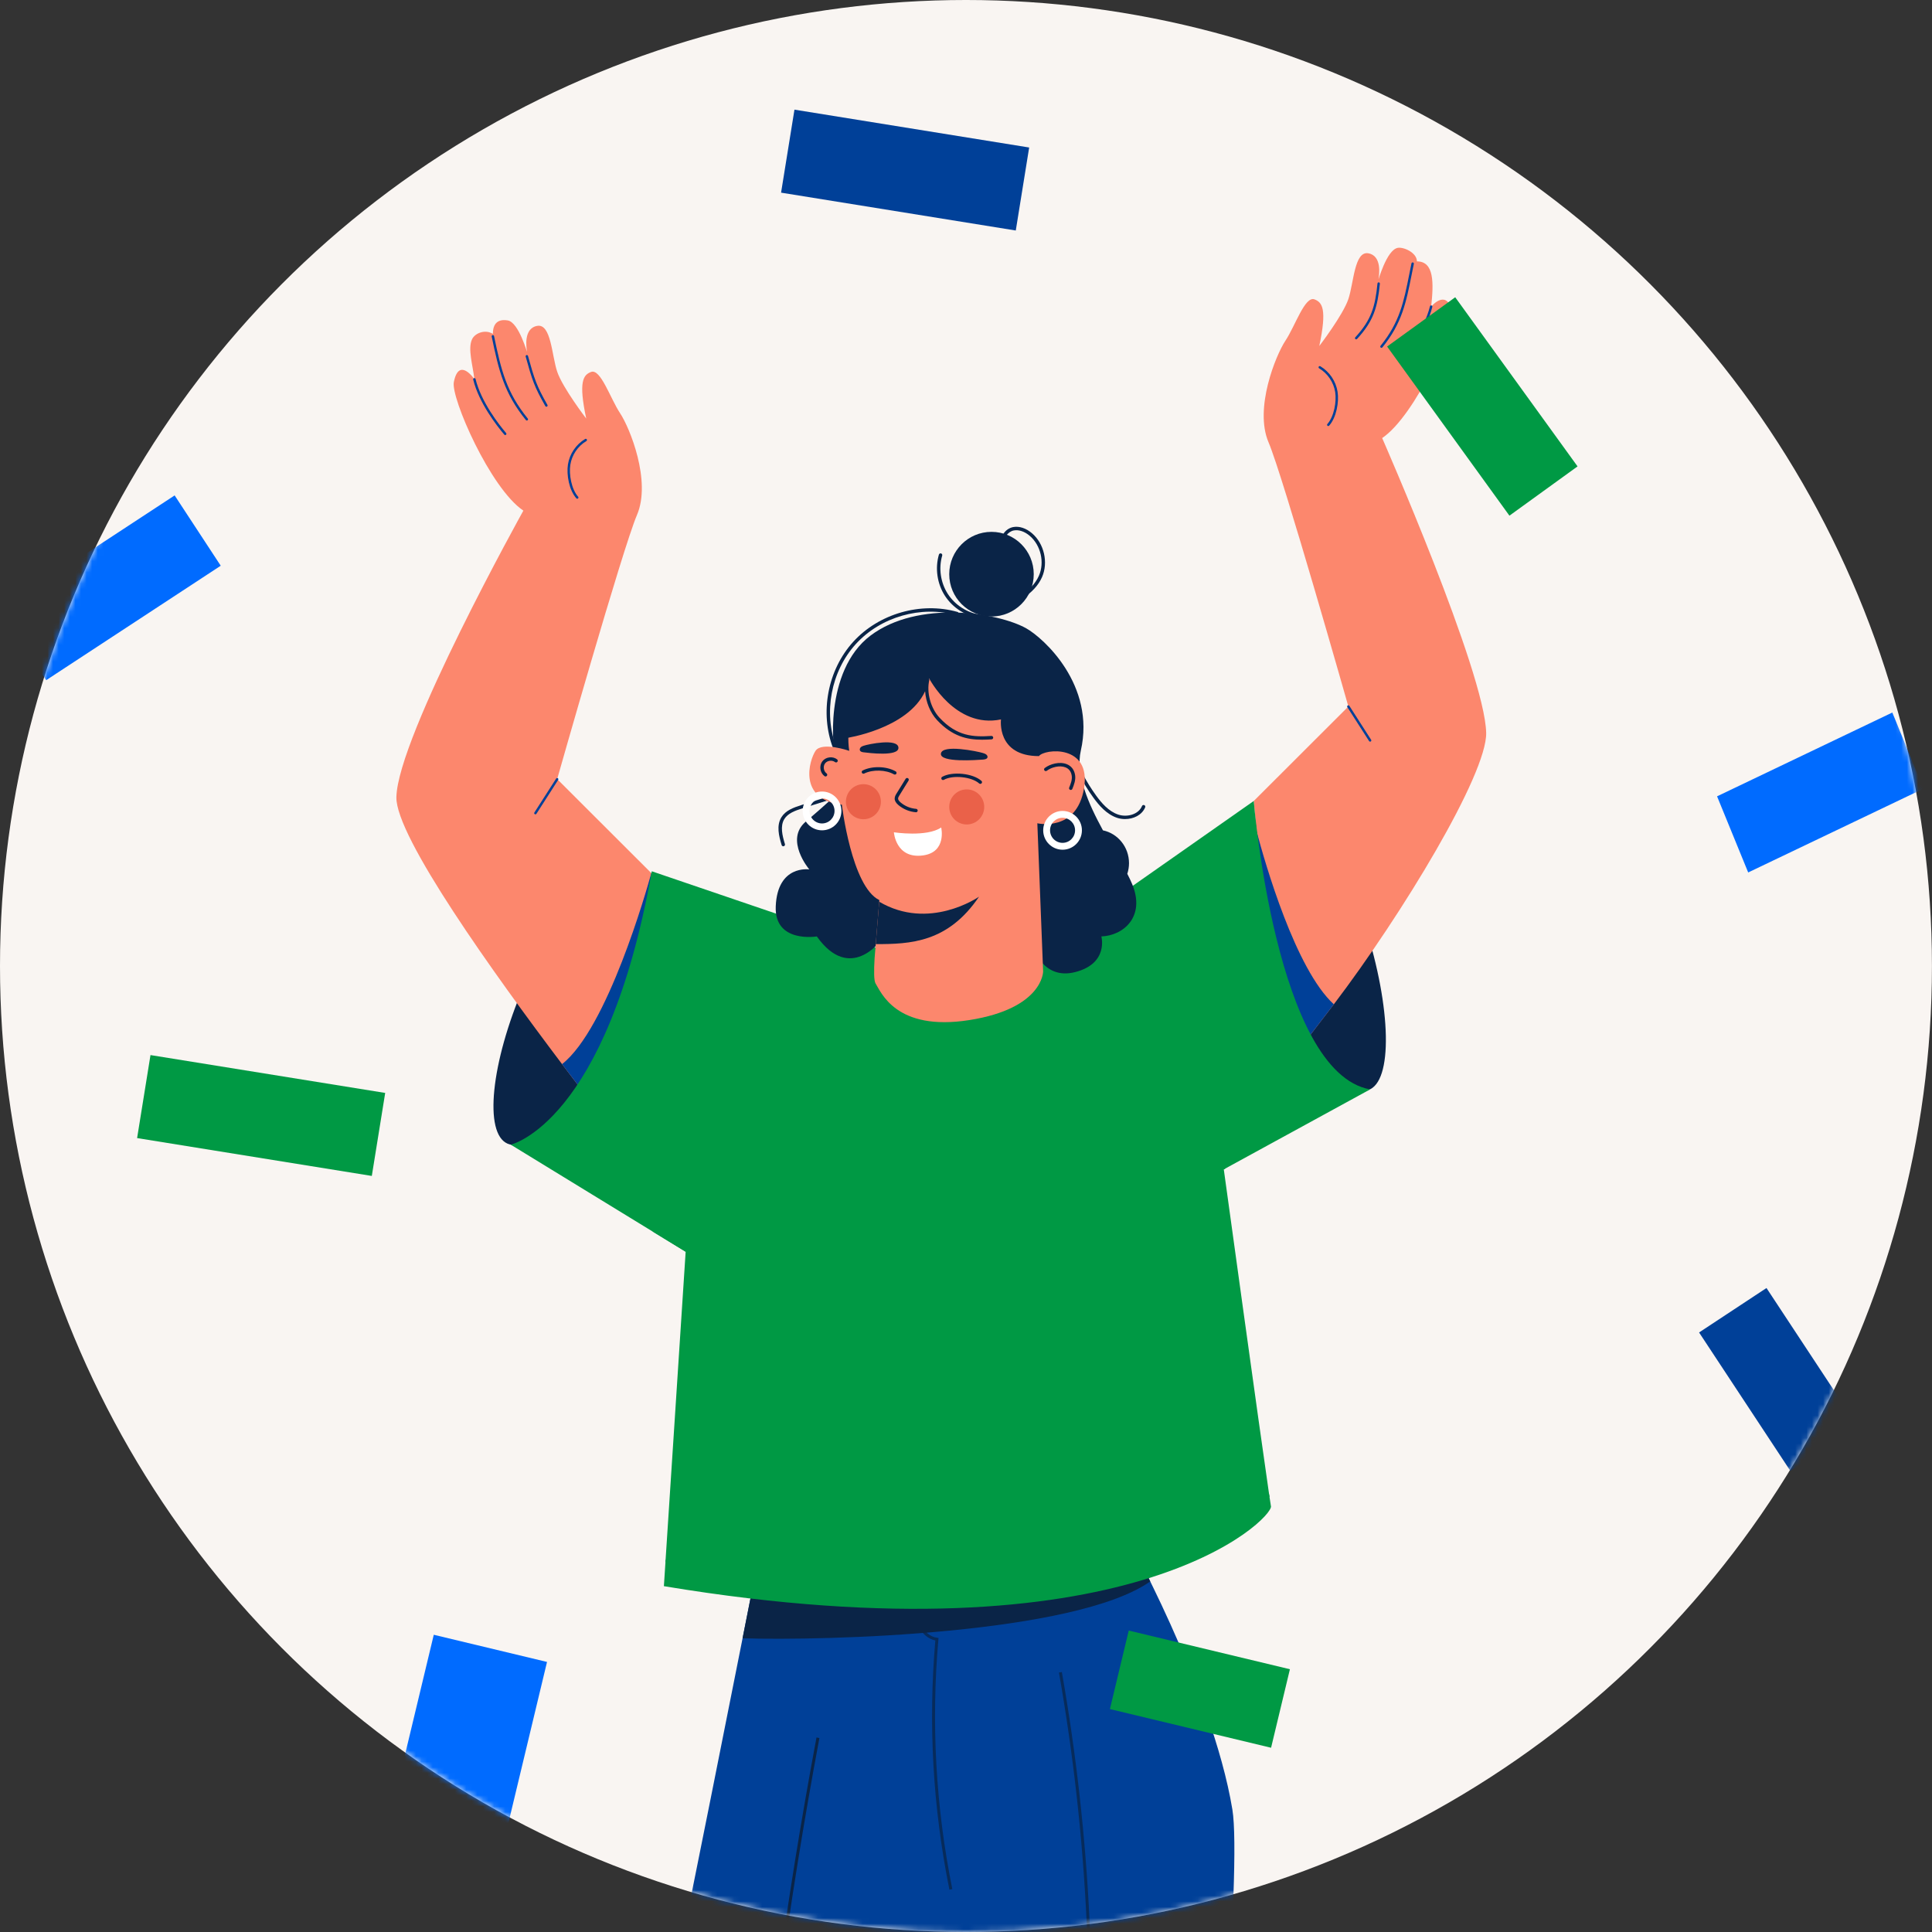 <svg width="346" height="346" viewBox="0 0 346 346" fill="none" xmlns="http://www.w3.org/2000/svg">
<rect x="0" y="0" width="346" height="346" fill="#333333" stroke="none"/>
<ellipse cx="172.995" cy="173" rx="172.995" ry="173" fill="#F9F5F2"/>
<mask id="mask0_1_1321" style="mask-type:alpha" maskUnits="userSpaceOnUse" x="0" y="0" width="347" height="347">
<ellipse cx="173.008" cy="173.003" rx="172.992" ry="172.997" fill="#F9F5F2"/>
</mask>
<g mask="url(#mask0_1_1321)">
<path d="M202.36 550.798C202.36 550.798 179.302 555.306 169.74 550.798V369.961C169.74 369.961 130.378 525.543 128.127 530.782C125.879 536.021 122.456 549.921 122.456 549.921C122.456 549.921 88.148 555.091 87.024 549.921C85.902 544.745 105.069 432.907 107.881 428.399C110.693 423.89 108.442 407.553 110.693 401.356C112.485 396.421 127.097 323.118 132.987 293.402C134.499 285.78 135.436 281.027 135.436 281.027L136.718 280.954C155.724 282.078 187.361 283.639 205.487 282.186C205.651 282.517 205.822 282.862 205.998 283.221C206.16 283.545 206.324 283.883 206.492 284.233C207.43 286.152 208.495 288.403 209.614 290.882C213.863 300.301 218.889 313.055 220.707 324.08C224.082 344.539 202.358 550.798 202.358 550.798H202.36Z" fill="#004098"/>
<path d="M134.686 400.138L134.157 400.092C136.682 370.385 140.741 340.467 146.226 311.165L146.748 311.263C141.266 340.549 137.209 370.449 134.686 400.138Z" fill="#0A2447"/>
<g opacity="0.75">
<path d="M144.781 274.895L144.634 275.406L148.566 276.545L148.714 276.034L144.781 274.895Z" fill="#0A2447"/>
<path d="M170.028 338.419C167.066 323.73 166.219 308.715 167.508 293.786C166.213 293.518 165.086 292.561 164.466 291.185C163.804 289.721 163.875 288.142 164.657 286.96L165.1 287.255C164.42 288.281 164.363 289.668 164.949 290.966C165.535 292.264 166.612 293.137 167.83 293.301L168.08 293.335L168.058 293.589C166.742 308.549 167.581 323.597 170.548 338.314L170.028 338.419Z" fill="#0A2447"/>
<path d="M170.077 290.707C169.721 290.707 169.351 290.577 169.03 290.323C168.494 289.898 168.259 289.258 168.432 288.692L168.492 288.71L168.389 288.511L170.188 287.581L170.282 287.602C170.861 287.725 171.303 288.244 171.413 288.92C171.522 289.596 171.262 290.227 170.752 290.526C170.546 290.647 170.314 290.707 170.074 290.707H170.077ZM168.916 288.84L168.941 288.847C168.809 289.279 169.084 289.685 169.36 289.905C169.636 290.122 170.097 290.296 170.485 290.067C170.872 289.839 170.945 289.352 170.891 289.005C170.838 288.68 170.642 288.276 170.259 288.145L168.918 288.838L168.916 288.84Z" fill="#0A2447"/>
<path d="M194.473 388.382L193.943 388.341C196.245 358.694 194.796 328.816 189.645 299.532L190.167 299.441C195.328 328.768 196.776 358.694 194.473 388.384V388.382Z" fill="#0A2447"/>
</g>
<path d="M109.314 183.304C115.194 169.577 116.486 156.955 112.198 155.111C107.911 153.268 99.669 162.901 93.789 176.627C87.909 190.354 86.617 202.976 90.904 204.82C95.191 206.663 103.433 197.03 109.314 183.304Z" fill="#0A2447"/>
<path d="M245.024 195.221C249.466 193.793 249.213 180.594 244.459 165.739C239.704 150.884 232.249 139.999 227.806 141.426C223.364 142.854 223.617 156.053 228.371 170.908C233.126 185.763 240.581 196.648 245.024 195.221Z" fill="#0A2447"/>
<path d="M266.158 131.254C266.306 138.645 251.161 163.704 238.874 179.861C233.129 187.417 228.908 192.702 228.908 192.702L225.011 148.743L224.538 143.444L241.478 126.526C241.478 126.526 229.784 85.297 227.184 79.221C224.584 73.145 228.484 63.597 230.217 60.994C231.95 58.392 233.699 52.96 235.414 53.616C236.812 54.151 237.679 55.344 236.272 61.961C236.272 61.961 240.511 56.44 241.478 53.559C242.445 50.678 242.552 44.926 245.042 45.361C247.533 45.795 246.992 49.266 246.883 49.917C246.776 50.568 248.29 44.719 250.347 44.383C251.403 44.214 253.754 45.253 253.754 46.809C256.846 46.809 256.778 50.634 256.304 54.907C256.304 54.907 258.903 51.763 259.984 55.449C260.78 58.163 253.487 74.436 247.531 78.451C247.531 78.451 265.941 120.4 266.158 131.249V131.254Z" fill="#FC876D"/>
<path d="M238.872 179.861C233.128 187.417 228.906 192.702 228.906 192.702L224.539 146.937C224.569 147.063 224.731 147.709 225.006 148.742C226.587 154.71 232.019 173.593 238.872 179.858V179.861Z" fill="#004098"/>
<path d="M242.875 60.772C242.823 60.772 242.77 60.754 242.729 60.715C242.643 60.635 242.636 60.498 242.718 60.411C245.607 57.273 246.278 54.9 246.693 50.764C246.704 50.645 246.805 50.56 246.928 50.572C247.046 50.583 247.131 50.688 247.119 50.807C246.695 55.041 246.004 57.475 243.033 60.703C242.989 60.749 242.932 60.772 242.875 60.772Z" fill="#004098"/>
<path d="M247.404 62.289C247.356 62.289 247.308 62.273 247.269 62.241C247.178 62.166 247.162 62.031 247.237 61.938C250.678 57.694 251.397 54.082 252.393 49.083C252.517 48.466 252.644 47.828 252.781 47.168C252.804 47.051 252.92 46.976 253.034 47.001C253.151 47.026 253.226 47.138 253.201 47.255C253.064 47.913 252.939 48.55 252.815 49.167C251.807 54.226 251.08 57.882 247.572 62.209C247.529 62.262 247.467 62.289 247.406 62.289H247.404Z" fill="#004098"/>
<path d="M250.781 64.892C250.731 64.892 250.683 64.876 250.642 64.841C250.551 64.764 250.54 64.629 250.617 64.538C251.929 62.991 255.087 58.953 256.093 54.859C256.12 54.744 256.239 54.671 256.353 54.701C256.469 54.728 256.538 54.845 256.51 54.962C255.482 59.143 252.275 63.247 250.943 64.816C250.9 64.867 250.841 64.892 250.779 64.892H250.781Z" fill="#004098"/>
<path d="M237.88 76.3C237.83 76.3 237.777 76.282 237.736 76.245C237.647 76.165 237.64 76.03 237.718 75.941C238.92 74.589 239.383 71.929 239.121 70.238C238.849 68.474 237.773 66.877 236.242 65.965C236.14 65.904 236.108 65.773 236.167 65.671C236.229 65.568 236.361 65.536 236.461 65.595C238.101 66.573 239.253 68.282 239.545 70.172C239.828 71.998 239.34 74.762 238.037 76.227C237.994 76.275 237.937 76.3 237.878 76.3H237.88Z" fill="#004098"/>
<path d="M245.374 132.822C245.303 132.822 245.235 132.788 245.193 132.724L241.296 126.646C241.232 126.546 241.259 126.413 241.36 126.349C241.46 126.285 241.592 126.315 241.656 126.413L245.554 132.491C245.618 132.592 245.59 132.724 245.49 132.788C245.453 132.811 245.412 132.822 245.374 132.822Z" fill="#004098"/>
<path d="M116.731 156.439L112.357 205.698C112.357 205.698 111.346 204.435 109.645 202.262C107.522 199.554 104.327 195.43 100.658 190.574C88.375 174.308 70.847 149.822 70.988 142.769C71.205 131.92 93.729 91.449 93.729 91.449C87.773 87.434 80.737 71.225 81.275 68.447C82.179 63.804 84.956 67.905 84.956 67.905C84.685 65.453 83.741 62.478 84.532 60.772C85.066 59.62 86.933 58.941 88.267 59.796C88.267 57.367 89.789 57.2 90.911 57.381C92.968 57.71 94.484 63.566 94.375 62.915C94.268 62.264 93.725 58.793 96.215 58.359C98.705 57.925 98.815 63.676 99.784 66.557C100.751 69.438 104.986 74.959 104.986 74.959C103.579 68.339 104.445 67.147 105.848 66.614C107.563 65.954 109.312 71.387 111.045 73.992C112.778 76.597 116.676 86.144 114.078 92.219C111.479 98.295 99.784 139.524 99.784 139.524L116.637 156.355L116.724 156.442L116.731 156.439Z" fill="#FC876D"/>
<path d="M116.726 156.062L116.687 156.396L111.273 202.863C111.273 202.863 110.646 202.641 109.645 202.259C107.522 199.552 104.327 195.427 100.657 190.572C108.774 184.206 115.805 159.417 116.644 156.353C116.687 156.204 116.712 156.106 116.726 156.062Z" fill="#004098"/>
<path d="M97.852 72.84C97.777 72.84 97.704 72.801 97.665 72.73C95.665 69.205 95.314 68.076 94.144 63.862C94.112 63.748 94.178 63.629 94.294 63.597C94.408 63.565 94.527 63.632 94.559 63.748C95.717 67.921 96.066 69.038 98.039 72.52C98.098 72.623 98.062 72.755 97.959 72.812C97.925 72.831 97.888 72.84 97.854 72.84H97.852Z" fill="#004098"/>
<path d="M94.351 75.311C94.29 75.311 94.226 75.284 94.185 75.231C90.31 70.449 89.332 66.434 88.059 60.276C88.034 60.16 88.109 60.046 88.225 60.023C88.342 59.998 88.456 60.073 88.479 60.19C89.737 66.281 90.704 70.255 94.518 74.96C94.593 75.051 94.579 75.188 94.486 75.263C94.447 75.295 94.399 75.311 94.351 75.311Z" fill="#004098"/>
<path d="M90.479 77.913C90.418 77.913 90.358 77.888 90.315 77.837C88.983 76.267 85.776 72.164 84.748 67.982C84.718 67.866 84.789 67.749 84.905 67.722C85.019 67.694 85.138 67.763 85.165 67.879C86.171 71.972 89.33 76.012 90.641 77.558C90.719 77.65 90.707 77.785 90.616 77.862C90.575 77.897 90.527 77.913 90.477 77.913H90.479Z" fill="#004098"/>
<path d="M103.379 89.32C103.319 89.32 103.26 89.295 103.219 89.247C101.917 87.782 101.431 85.018 101.711 83.192C102.003 81.302 103.155 79.593 104.795 78.615C104.897 78.553 105.027 78.588 105.089 78.691C105.151 78.793 105.116 78.924 105.014 78.985C103.483 79.897 102.407 81.494 102.136 83.258C101.876 84.949 102.336 87.611 103.538 88.961C103.618 89.05 103.609 89.185 103.52 89.265C103.479 89.302 103.429 89.32 103.376 89.32H103.379Z" fill="#004098"/>
<path d="M95.884 145.843C95.845 145.843 95.804 145.832 95.768 145.809C95.667 145.745 95.64 145.612 95.704 145.512L99.601 139.434C99.665 139.333 99.797 139.304 99.898 139.37C99.998 139.434 100.025 139.566 99.962 139.667L96.064 145.745C96.023 145.809 95.955 145.843 95.884 145.843Z" fill="#004098"/>
<path d="M205.998 283.218C192.513 292.685 147.719 293.866 132.987 293.4C134.499 285.777 135.437 281.025 135.437 281.025L136.718 280.952C155.724 282.076 187.361 283.636 205.487 282.183C205.651 282.515 205.822 282.86 205.998 283.218Z" fill="#0A2447"/>
<path d="M227.616 269.743C228.05 271.914 202.494 297.953 118.896 284.065L119.176 279.77L119.201 279.331L122.793 224.175L91.463 204.993C91.463 204.993 108.656 201.22 116.729 156.038L160.043 170.794L192.962 165.587L224.533 143.446C224.533 143.446 228.478 192.062 245.372 195.099L219.167 209.421C219.167 209.421 225.689 256.765 227.283 267.609C227.304 267.769 227.327 267.922 227.352 268.064C227.486 268.98 227.578 269.56 227.612 269.743H227.616Z" fill="#009944"/>
<path d="M124.331 205.697L122.796 224.175L116.887 220.558L124.331 205.697Z" fill="#009944"/>
<path d="M215.919 188.752L215.492 188.824L218.966 209.447L219.393 209.374L215.919 188.752Z" fill="#009944"/>
<path d="M171.915 187.063C161.536 187.063 153.094 181.396 153.094 174.429C153.094 167.463 161.536 161.798 171.915 161.798C182.293 161.798 190.736 167.465 190.736 174.429C190.736 181.394 182.293 187.063 171.915 187.063ZM171.915 162.232C161.776 162.232 153.527 167.705 153.527 174.429C153.527 181.154 161.776 186.629 171.915 186.629C182.054 186.629 190.302 181.156 190.302 174.429C190.302 167.703 182.054 162.232 171.915 162.232Z" fill="#009944"/>
<path d="M227.356 268.065C200.877 281.18 175.278 284.322 156.831 284.322C154.995 284.322 153.237 284.292 151.547 284.235C135.851 283.719 124.085 281.066 119.178 279.77L119.203 279.332C124.028 280.611 135.814 283.285 151.577 283.801C170.193 284.413 198.218 282.044 227.287 267.61C227.308 267.77 227.331 267.923 227.356 268.065Z" fill="#009944"/>
<path d="M125.829 196.771L122.141 215.729L122.566 215.812L126.254 196.854L125.829 196.771Z" fill="#009944"/>
<path d="M202.763 158.347C202.523 157.772 202.227 157.148 201.887 156.49C202.081 155.891 202.193 155.254 202.193 154.586C202.193 151.685 200.19 149.265 197.527 148.707C194.906 143.897 192.598 138.665 193.563 134.429C196.243 122.65 186.829 114.232 183.798 112.532C178.671 109.658 164.405 107.434 155.912 113.816C147.419 120.198 149.13 135.178 149.725 135.297L151.46 140.76C151.46 140.76 148.163 143.891 144.304 147.142C140.446 150.394 144.934 155.704 144.934 155.704C144.934 155.704 139.237 154.822 138.927 162.316C138.651 168.981 146.286 167.706 146.286 167.706C152.231 176.074 157.75 168.415 157.75 168.415L184.927 169.265C184.927 169.265 186.557 175.626 192.571 174.086C198.585 172.546 197.242 167.704 197.242 167.704C201.205 167.563 205.169 164.158 202.763 158.345V158.347Z" fill="#0A2447"/>
<path d="M140.277 151.559C140.144 151.559 140.023 151.475 139.982 151.342C139.483 149.708 139.025 147.839 139.944 146.356C140.694 145.148 142.067 144.636 143.526 144.177L147.994 142.774C148.154 142.721 148.327 142.812 148.379 142.975C148.43 143.137 148.341 143.311 148.179 143.361L143.711 144.764C142.366 145.187 141.104 145.65 140.468 146.681C139.684 147.944 140.11 149.656 140.571 151.162C140.621 151.324 140.53 151.495 140.368 151.546C140.338 151.555 140.306 151.559 140.277 151.559Z" fill="#0A2447"/>
<path d="M201.482 146.688C200.989 146.688 200.499 146.612 200.049 146.462C198.161 145.824 196.797 144.204 195.821 142.861C194.891 141.583 194.049 140.224 193.322 138.823C193.244 138.672 193.301 138.487 193.452 138.407C193.602 138.33 193.787 138.387 193.867 138.537C194.581 139.911 195.406 141.243 196.318 142.497C197.242 143.765 198.524 145.296 200.248 145.877C201.789 146.398 203.874 145.909 204.519 144.353C204.583 144.195 204.763 144.122 204.921 144.186C205.078 144.252 205.151 144.43 205.087 144.588C204.503 145.993 202.973 146.686 201.484 146.686L201.482 146.688Z" fill="#0A2447"/>
<path d="M177.565 110.412C181.744 110.412 185.132 107.018 185.132 102.83C185.132 98.643 181.744 95.249 177.565 95.249C173.386 95.249 169.998 98.643 169.998 102.83C169.998 107.018 173.386 110.412 177.565 110.412Z" fill="#0A2447"/>
<path d="M175.569 110.713C175.555 110.713 175.542 110.713 175.528 110.711C172.985 110.364 170.632 108.867 169.234 106.71C167.836 104.553 167.43 101.791 168.148 99.321C168.196 99.158 168.365 99.067 168.529 99.11C168.691 99.158 168.784 99.33 168.739 99.492C168.07 101.793 168.449 104.363 169.751 106.374C171.053 108.383 173.245 109.776 175.615 110.101C175.783 110.124 175.9 110.279 175.877 110.448C175.856 110.604 175.724 110.713 175.574 110.713H175.569Z" fill="#0A2447"/>
<path d="M178.249 109.368C178.124 109.368 178.007 109.292 177.962 109.169C177.903 109.009 177.982 108.833 178.142 108.774C179.702 108.187 181.317 107.581 182.742 106.688C184.311 105.705 185.456 104.474 186.053 103.121C187.107 100.731 186.402 97.653 184.416 95.962C183.499 95.183 182.464 94.831 181.57 94.996C181.05 95.092 180.541 95.439 180.24 95.898C179.998 96.266 179.914 96.675 180.001 97.047C180.039 97.214 179.937 97.379 179.77 97.418C179.608 97.457 179.44 97.354 179.401 97.187C179.275 96.648 179.392 96.072 179.725 95.56C180.119 94.957 180.767 94.52 181.456 94.39C182.53 94.189 183.752 94.591 184.81 95.492C186.997 97.351 187.773 100.738 186.612 103.368C185.964 104.832 184.737 106.162 183.063 107.209C181.586 108.132 179.944 108.751 178.354 109.347C178.318 109.361 178.281 109.368 178.247 109.368H178.249Z" fill="#0A2447"/>
<path d="M149.498 134.235C149.374 134.235 149.258 134.159 149.21 134.038C146.768 127.659 148.216 119.979 152.811 114.931C157.407 109.884 164.907 107.736 171.471 109.589C171.635 109.635 171.729 109.804 171.683 109.969C171.637 110.131 171.469 110.229 171.304 110.181C164.958 108.39 157.708 110.464 153.265 115.345C148.82 120.226 147.422 127.649 149.783 133.816C149.844 133.974 149.764 134.152 149.605 134.214C149.568 134.228 149.532 134.235 149.495 134.235H149.498Z" fill="#0A2447"/>
<path d="M194.14 141.161C192.822 149.104 185.776 147.438 185.776 147.438L186.813 173.987C186.813 173.987 186.813 180.604 173.602 182.685C160.391 184.767 157.75 177.581 156.806 176.13C156.498 175.646 156.494 173.843 156.628 171.629L156.786 169.696L157.456 161.49L157.481 161.198C152.498 158.79 150.768 144.111 150.768 144.111C142.843 143.17 144.92 136.171 146.051 134.466C147.183 132.766 152.09 134.466 152.09 134.466C152.09 134.466 149.258 118.396 166.811 118.396C184.364 118.396 186.061 135.412 186.061 135.412C187.005 134.092 195.461 133.223 194.138 141.161H194.14Z" fill="#FC876D"/>
<path d="M175.334 160.586C169.765 168.812 163.051 169.082 156.836 169.082L157.456 161.487C166.346 166.733 175.126 160.733 175.334 160.586Z" fill="#0A2447"/>
<path d="M186.061 124.871C183.655 118.773 168.652 114.093 165.822 114.235C162.991 114.377 147.641 119.856 151.463 132.195C151.463 132.195 162.519 130.611 165.676 123.8C165.806 125.685 166.583 127.645 167.824 128.971C170.554 131.891 173.204 132.476 175.872 132.476C176.442 132.476 177.012 132.448 177.584 132.412C177.753 132.4 177.883 132.254 177.872 132.085C177.86 131.916 177.71 131.783 177.546 131.797C174.326 132.003 171.404 131.9 168.271 128.548C166.679 126.846 165.901 124.015 166.424 121.816C166.446 121.725 166.421 121.634 166.367 121.563C166.371 121.531 166.38 121.499 166.387 121.467C166.387 121.467 171.058 130.543 179.267 128.84C179.267 128.84 178.419 135.414 186.061 135.41C186.061 135.41 188.467 130.968 186.061 124.869V124.871Z" fill="#0A2447"/>
<path d="M154.683 133.55C154.492 133.614 154.296 133.689 154.15 133.833C154.004 133.977 153.922 134.21 154.006 134.398C154.111 134.635 154.405 134.697 154.658 134.729C155.507 134.834 160.994 135.547 160.9 133.897C160.802 132.167 155.523 133.266 154.683 133.552V133.55Z" fill="#0A2447"/>
<path d="M176.033 134.857C176.261 134.93 176.496 135.01 176.664 135.161C176.833 135.309 176.922 135.545 176.813 135.73C176.674 135.963 176.315 136.013 176.01 136.036C174.979 136.109 168.32 136.614 168.507 134.969C168.703 133.244 175.032 134.544 176.033 134.859V134.857Z" fill="#0A2447"/>
<path d="M160.257 138.723C160.205 138.723 160.154 138.709 160.107 138.682C158.64 137.845 156.293 137.781 154.765 138.533C154.615 138.609 154.43 138.545 154.355 138.394C154.28 138.241 154.344 138.058 154.494 137.982C156.214 137.135 158.756 137.203 160.41 138.147C160.558 138.232 160.608 138.419 160.524 138.567C160.467 138.668 160.364 138.723 160.257 138.723Z" fill="#0A2447"/>
<path d="M175.56 140.385C175.487 140.385 175.414 140.36 175.357 140.307C174.009 139.103 170.641 138.758 169.033 139.658C168.885 139.743 168.698 139.688 168.616 139.539C168.534 139.391 168.586 139.203 168.734 139.121C170.557 138.1 174.238 138.481 175.768 139.848C175.893 139.962 175.905 140.156 175.793 140.282C175.731 140.35 175.649 140.385 175.563 140.385H175.56Z" fill="#0A2447"/>
<path d="M164.043 145.465C164.043 145.465 164.027 145.465 164.018 145.465C162.878 145.373 161.77 144.916 160.896 144.178C160.44 143.792 160.221 143.408 160.226 143.004C160.23 142.648 160.42 142.341 160.556 142.117L162.189 139.474C162.278 139.33 162.467 139.284 162.611 139.373C162.755 139.462 162.8 139.652 162.711 139.796L161.079 142.44C160.967 142.62 160.841 142.823 160.839 143.011C160.837 143.221 160.985 143.45 161.291 143.71C162.066 144.368 163.051 144.775 164.066 144.855C164.235 144.868 164.36 145.017 164.349 145.186C164.335 145.346 164.201 145.469 164.043 145.469V145.465Z" fill="#0A2447"/>
<path d="M173.132 147.652C174.862 147.652 176.265 146.246 176.265 144.512C176.265 142.778 174.862 141.373 173.132 141.373C171.401 141.373 169.998 142.778 169.998 144.512C169.998 146.246 171.401 147.652 173.132 147.652Z" fill="#EA6149"/>
<path d="M154.628 146.716C156.358 146.716 157.761 145.31 157.761 143.577C157.761 141.843 156.358 140.437 154.628 140.437C152.897 140.437 151.494 141.843 151.494 143.577C151.494 145.31 152.897 146.716 154.628 146.716Z" fill="#EA6149"/>
<path d="M191.764 141.474C191.726 141.474 191.687 141.467 191.65 141.451C191.493 141.387 191.418 141.209 191.479 141.052C191.746 140.389 192.047 139.635 191.935 138.913C191.819 138.177 191.445 137.677 190.82 137.428C189.769 137.007 188.293 137.405 187.475 138.033C187.34 138.136 187.148 138.111 187.044 137.976C186.941 137.841 186.966 137.647 187.101 137.544C188.042 136.822 189.746 136.333 191.046 136.854C191.874 137.185 192.392 137.864 192.54 138.817C192.679 139.708 192.328 140.579 192.047 141.28C191.999 141.399 191.883 141.472 191.762 141.472L191.764 141.474Z" fill="#0A2447"/>
<path d="M147.842 139.057C147.78 139.057 147.716 139.039 147.662 138.998C147.276 138.716 147.009 138.264 146.934 137.752C146.859 137.243 146.978 136.731 147.265 136.349C147.552 135.968 148.008 135.71 148.519 135.641C149.03 135.572 149.539 135.703 149.915 135.995C150.049 136.1 150.072 136.292 149.97 136.427C149.865 136.562 149.673 136.585 149.539 136.482C149.29 136.29 148.948 136.208 148.601 136.251C148.252 136.299 147.945 136.468 147.758 136.719C147.568 136.971 147.491 137.314 147.543 137.663C147.596 138.01 147.771 138.317 148.024 138.502C148.161 138.602 148.191 138.794 148.093 138.931C148.033 139.014 147.94 139.059 147.844 139.059L147.842 139.057Z" fill="#0A2447"/>
<path d="M160.084 149.054C160.084 149.054 165.957 149.959 168.557 148.195C168.557 148.195 169.606 152.616 165.291 153.197C160.413 153.852 160.087 149.054 160.087 149.054H160.084Z" fill="white"/>
<path d="M190.293 152.175C188.382 152.175 186.826 150.617 186.826 148.702C186.826 146.787 188.382 145.229 190.293 145.229C192.204 145.229 193.759 146.787 193.759 148.702C193.759 150.617 192.204 152.175 190.293 152.175ZM190.293 146.458C189.059 146.458 188.053 147.466 188.053 148.702C188.053 149.938 189.057 150.946 190.293 150.946C191.529 150.946 192.532 149.938 192.532 148.702C192.532 147.466 191.529 146.458 190.293 146.458Z" fill="white"/>
<path d="M147.216 148.7C145.305 148.7 143.75 147.142 143.75 145.227C143.75 143.312 145.305 141.754 147.216 141.754C149.128 141.754 150.683 143.312 150.683 145.227C150.683 147.142 149.128 148.7 147.216 148.7ZM147.216 142.983C145.983 142.983 144.977 143.991 144.977 145.227C144.977 146.463 145.98 147.471 147.216 147.471C148.453 147.471 149.456 146.463 149.456 145.227C149.456 143.991 148.453 142.983 147.216 142.983Z" fill="white"/>
<path d="M39.531 101.314L31.276 88.722L0.015 109.221L8.27 121.813L39.531 101.314Z" fill="#006BFF"/>
<path d="M139.882 34.502L181.915 41.281L184.312 26.416L142.279 19.637L139.882 34.502Z" fill="#004098"/>
<path d="M77.684 292.769L62.116 357.671L82.398 362.538L97.965 297.635L77.684 292.769Z" fill="#006BFF"/>
<path d="M202.146 292.016L198.773 306.077L227.636 313.002L231.009 298.941L202.146 292.016Z" fill="#009944"/>
<path d="M316.358 230.669L304.286 238.63L320.624 263.41L332.696 255.45L316.358 230.669Z" fill="#004098"/>
<path d="M24.554 203.818L66.587 210.597L68.984 195.732L26.951 188.953L24.554 203.818Z" fill="#009944"/>
<path d="M338.894 127.606L307.508 142.613L313.082 156.248L344.468 141.242L338.894 127.606Z" fill="#006BFF"/>
<path d="M260.613 53.234L248.415 62.059L270.323 92.351L282.522 83.526L260.613 53.234Z" fill="#009944"/>
</g>
</svg>
